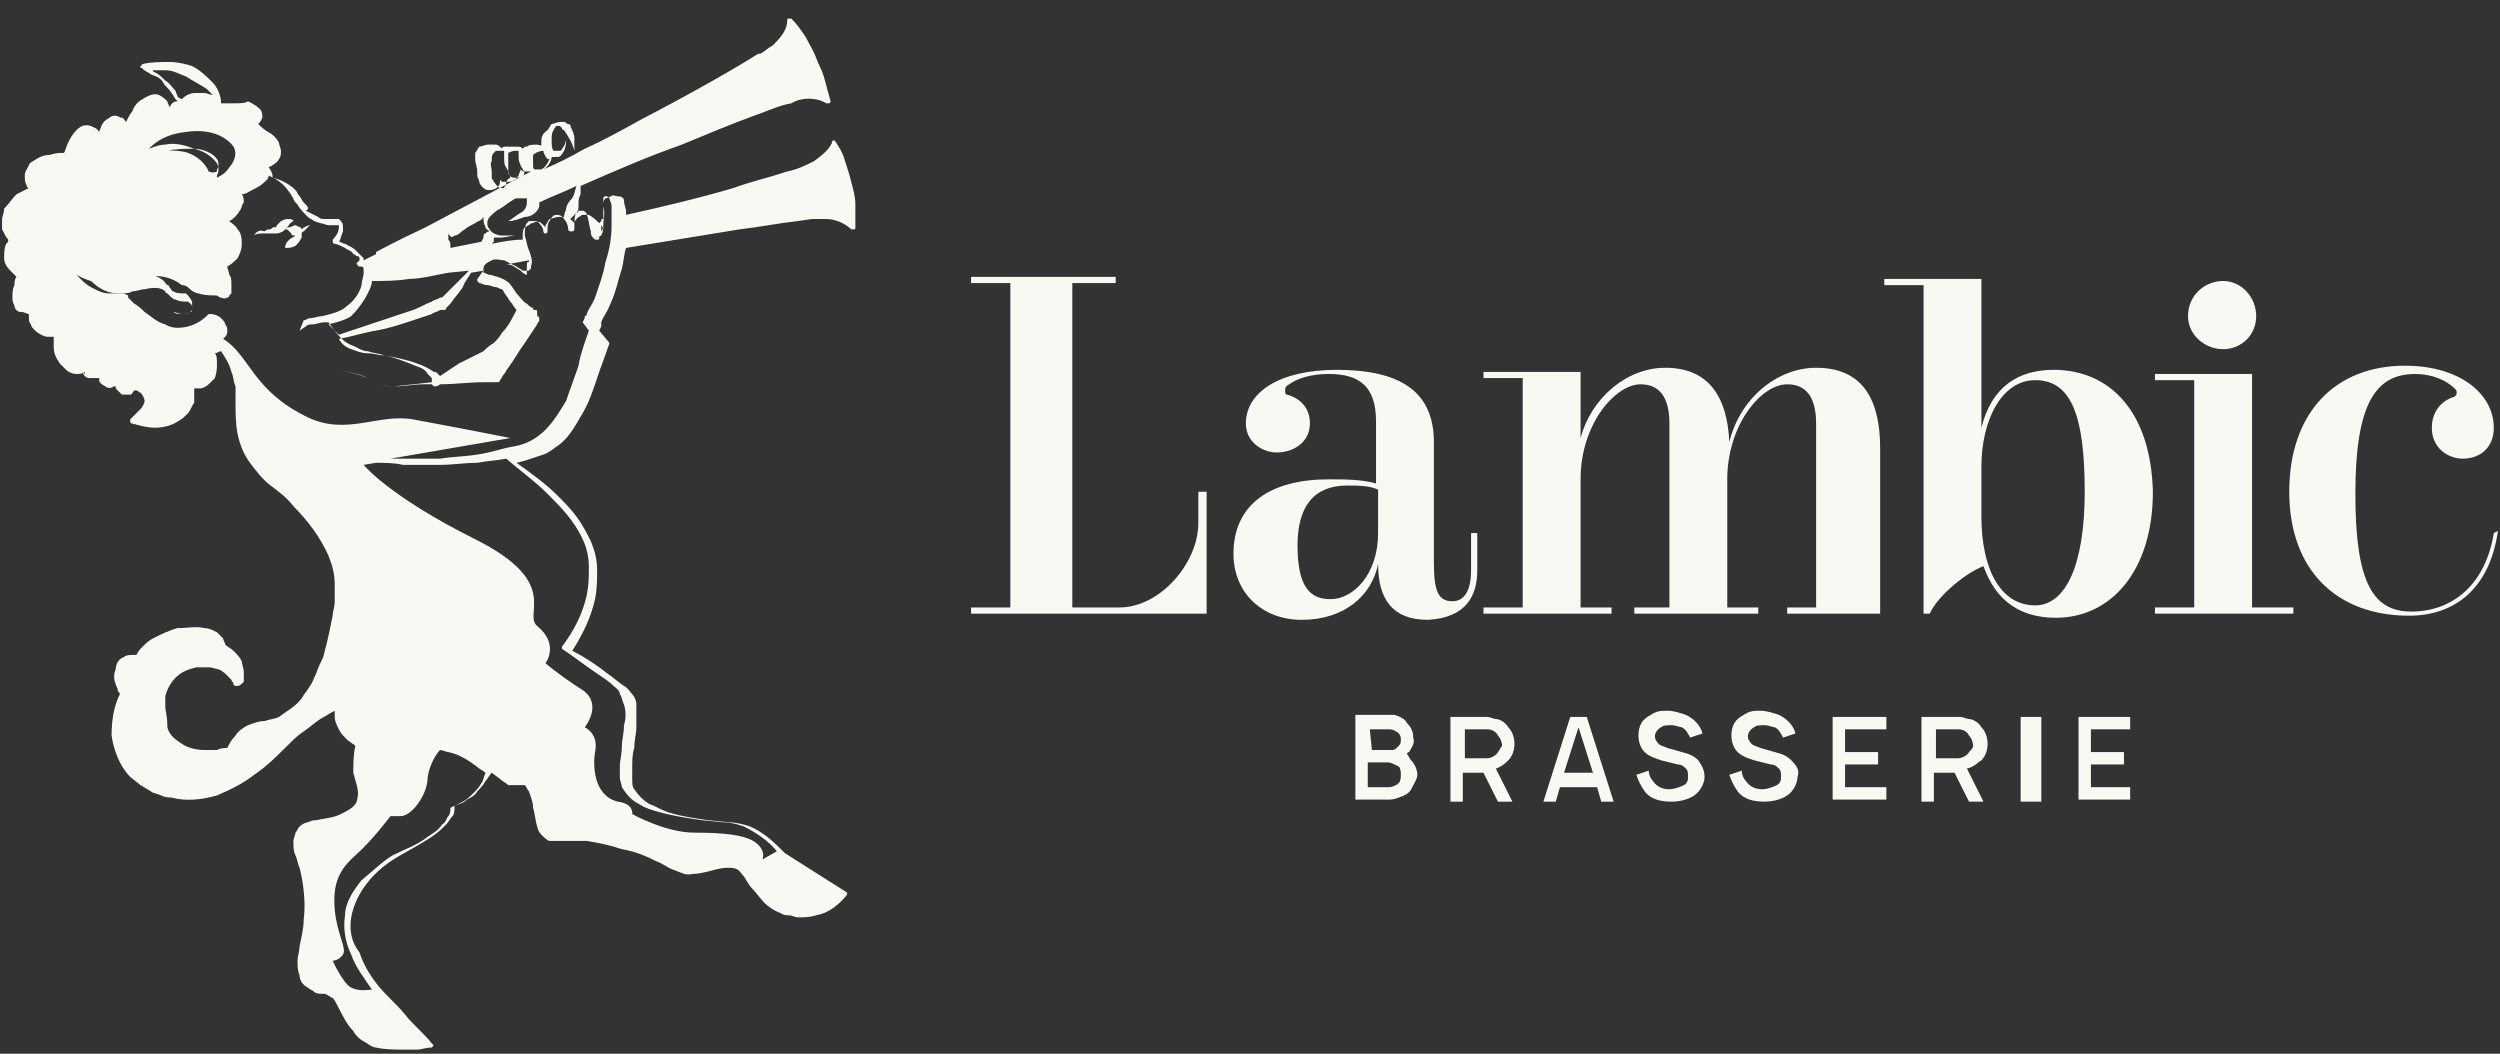<?xml version="1.0" encoding="UTF-8"?> <svg xmlns="http://www.w3.org/2000/svg" xmlns:xlink="http://www.w3.org/1999/xlink" width="121px" height="51px" viewBox="0 0 121 51"><rect x="0" y="0" width="121" height="51" fill="#333333" stroke="none"/> <g id="Page-1" stroke="none" stroke-width="1" fill="none" fill-rule="evenodd"> <g id="Главная" transform="translate(-1130, -1130)" fill="#F7F9F3"> <g id="Group-Copy-2" transform="translate(0, 1082)"> <g id="footer-logo" transform="translate(1130, 48)"> <g id="Group" transform="translate(47, 13)"> <path d="M60.6,3.9 C61.5,3.9 62.2,3.2 62.2,2.3 C62.2,1.4 61.5,0.6 60.6,0.6 C59.7,0.6 58.9,1.3 58.9,2.3 C58.9,3.2 59.7,3.9 60.6,3.9 Z" id="Path"></path> <g> <path d="M21.1,23.5 C21.1,23.5 21.1,23.4 21.2,23.4 C21.3,23.2 21.5,23 21.4,22.7 C21.4,22.4 21.3,22.2 21.1,22 C21,21.8 20.8,21.7 20.5,21.6 C20.4,21.6 20.2,21.6 20.1,21.6 L18.6,21.6 L18.6,25.7 L20.2,25.7 C20.3,25.7 20.5,25.7 20.7,25.6 C21,25.5 21.2,25.4 21.3,25.2 C21.4,25 21.6,24.7 21.6,24.5 C21.6,24.3 21.5,24 21.3,23.8 C21.2,23.7 21.2,23.6 21.1,23.5 Z M19.3,22.3 L20.3,22.3 C20.4,22.3 20.6,22.4 20.7,22.5 C20.8,22.6 20.8,22.7 20.8,22.8 C20.8,22.9 20.8,23 20.7,23.1 C20.6,23.2 20.5,23.3 20.4,23.3 L19.4,23.3 L19.3,22.3 Z M20.7,24.9 C20.6,25 20.4,25.1 20.2,25.1 L19.2,25.1 L19.2,23.9 L20.2,23.9 C20.3,23.9 20.5,24 20.7,24.1 C20.8,24.2 20.8,24.4 20.8,24.5 C20.8,24.6 20.8,24.8 20.7,24.9 Z" id="Shape" fill-rule="nonzero"></path> <path d="M26,23.8 C26.2,23.6 26.3,23.3 26.3,23 C26.3,22.7 26.2,22.4 26,22.2 C25.9,22 25.6,21.8 25.4,21.8 C25.3,21.8 25.1,21.7 25,21.7 L23.2,21.7 L23.2,25.8 L23.8,25.8 L23.8,24.4 L24.8,24.4 L25.5,25.8 L26.2,25.8 L25.4,24.2 C25.7,24.1 25.9,23.9 26,23.8 Z M25.5,23.4 C25.4,23.6 25.1,23.7 25,23.7 L23.9,23.7 L23.9,22.3 L25,22.3 C25.2,22.3 25.4,22.4 25.5,22.6 C25.6,22.7 25.7,22.9 25.7,23.1 C25.6,23.2 25.6,23.3 25.5,23.4 Z" id="Shape" fill-rule="nonzero"></path> <path d="M29,21.7 L27.7,25.8 L28.3,25.8 L28.5,25.1 L30.3,25.1 L30.5,25.8 L31.1,25.8 L29.8,21.7 L29,21.7 Z M28.7,24.4 L29.4,22.2 L30.1,24.4 L28.7,24.4 Z" id="Shape" fill-rule="nonzero"></path> <path d="M35.2,23.8 C35,23.6 34.8,23.5 34.4,23.4 L33.7,23.2 C33.5,23.1 33.3,23.1 33.2,22.9 C33.1,22.8 33.1,22.7 33.1,22.6 C33.1,22.5 33.2,22.3 33.4,22.2 C33.5,22.1 33.7,22.1 33.9,22.1 C34.1,22.1 34.3,22.2 34.4,22.2 C34.6,22.3 34.7,22.5 34.8,22.7 L35.4,22.5 C35.3,22.1 35,21.8 34.6,21.6 C34.3,21.5 34,21.4 33.7,21.4 C33.4,21.4 33.2,21.4 32.9,21.6 C32.5,21.8 32.3,22.1 32.3,22.6 C32.3,22.9 32.4,23.2 32.6,23.4 C32.8,23.6 33.1,23.7 33.4,23.8 L34.2,24 C34.4,24 34.5,24.1 34.6,24.2 C34.7,24.3 34.7,24.4 34.7,24.6 C34.7,24.7 34.7,24.9 34.5,25 C34.3,25.1 34,25.2 33.8,25.2 C33.5,25.2 33.2,25.1 33,24.8 C32.9,24.7 32.8,24.5 32.8,24.3 L32.2,24.5 C32.3,24.8 32.4,25 32.6,25.3 C32.9,25.7 33.4,25.8 33.9,25.8 C34.3,25.8 34.7,25.7 35,25.5 C35.3,25.3 35.5,24.9 35.5,24.6 C35.5,24.3 35.4,24.1 35.2,23.8 Z" id="Path"></path> <path d="M39.7,23.8 C39.5,23.6 39.3,23.5 38.9,23.4 L38.2,23.2 C38,23.1 37.8,23.1 37.7,22.9 C37.6,22.8 37.6,22.7 37.6,22.6 C37.6,22.5 37.7,22.3 37.9,22.2 C38,22.1 38.2,22.1 38.4,22.1 C38.6,22.1 38.8,22.2 38.9,22.2 C39.1,22.3 39.2,22.5 39.3,22.7 L39.9,22.5 C39.8,22.1 39.5,21.8 39.1,21.6 C38.8,21.5 38.5,21.4 38.2,21.4 C37.9,21.4 37.7,21.4 37.4,21.6 C37,21.8 36.8,22.1 36.8,22.6 C36.8,22.9 36.9,23.2 37.1,23.4 C37.3,23.6 37.6,23.7 37.9,23.8 L38.7,24 C38.9,24 39,24.1 39.1,24.2 C39.2,24.3 39.2,24.4 39.2,24.6 C39.2,24.7 39.2,24.9 39,25 C38.8,25.1 38.5,25.2 38.3,25.2 C38,25.2 37.7,25.1 37.5,24.8 C37.4,24.7 37.3,24.5 37.3,24.3 L36.7,24.5 C36.8,24.8 36.9,25 37.1,25.3 C37.4,25.7 37.9,25.8 38.4,25.8 C38.8,25.8 39.2,25.7 39.5,25.5 C39.8,25.3 40,24.9 40,24.6 C40.1,24.3 40,24.1 39.7,23.8 Z" id="Path"></path> <polygon id="Path" points="41.7 25.7 44.3 25.7 44.3 25.1 42.3 25.1 42.3 24 43.9 24 43.9 23.4 42.3 23.4 42.3 22.3 44.3 22.3 44.3 21.7 41.7 21.7"></polygon> <path d="M48.9,23.8 C49.1,23.6 49.2,23.3 49.2,23 C49.2,22.7 49.1,22.4 48.9,22.2 C48.8,22 48.5,21.8 48.3,21.8 C48.2,21.8 48,21.7 47.9,21.7 L46,21.7 L46,25.8 L46.6,25.8 L46.6,24.4 L47.6,24.4 L48.3,25.8 L49,25.8 L48.2,24.2 C48.6,24.1 48.7,23.9 48.9,23.8 Z M48.3,23.4 C48.2,23.6 47.9,23.7 47.8,23.7 L46.7,23.7 L46.7,22.3 L47.8,22.3 C48,22.3 48.2,22.4 48.3,22.6 C48.4,22.7 48.5,22.9 48.5,23.1 C48.5,23.2 48.4,23.3 48.3,23.4 Z" id="Shape" fill-rule="nonzero"></path> <rect id="Rectangle" x="50.8" y="21.7" width="1" height="4.1"></rect> <polygon id="Path" points="53.6 25.7 56.1 25.7 56.1 25.1 54.2 25.1 54.2 24 55.8 24 55.8 23.4 54.2 23.4 54.2 22.3 56.1 22.3 56.1 21.7 53.6 21.7"></polygon> <path d="M11,12.3 C11,14.3 9.1,16.4 7.2,16.4 L4.9,16.4 L4.9,0.7 L7,0.7 L7,0.4 L0,0.4 L7.10542736e-15,0.7 L1.9,0.7 L1.9,16.4 L0,16.4 L0,16.7 L11.4,16.7 L11.4,10.8 L11,10.8 L11,12.3 Z" id="Path"></path> <path d="M24.5,14.6 L24.5,12.8 L24.2,12.8 L24.2,14.6 C24.2,15.7 23.8,16.1 23.3,16.1 C22.6,16.1 22.4,15.6 22.4,14.2 L22.4,8.4 C22.4,5.9 20.7,4.9 17.7,4.9 C14.9,4.9 13.3,6 13.3,7.5 C13.3,8.4 14.1,8.9 14.8,8.9 C15.6,8.9 16.4,8.4 16.4,7.5 C16.4,6.8 16,6.3 15.3,6.1 C15.2,6.1 15.2,6 15.2,5.9 C15.2,5.8 15.2,5.7 15.4,5.6 C15.8,5.3 16.5,5.1 17.3,5.1 C18.8,5.1 19.6,5.7 19.6,7.4 L19.6,10.4 C18.9,10.2 18.1,10.2 17.3,10.2 C14.5,10.2 12.7,11.4 12.7,13.8 C12.7,15.7 14.1,17 16,17 C18.1,17 19.4,15.8 19.7,14.3 C19.7,16 20.4,17 22.1,17 C24,16.9 24.5,15.8 24.5,14.6 Z M19.7,12.8 C19.7,14.8 18.5,16 17.4,16 C16.4,16 15.8,15.4 15.8,13.4 C15.8,11.5 16.6,10.5 18.2,10.5 C18.7,10.5 19.3,10.5 19.7,10.7 L19.7,12.8 Z" id="Shape" fill-rule="nonzero"></path> <path d="M39.5,16.4 L39.5,16.7 L44,16.7 L44,8.7 C44,6.4 43.2,4.8 40.9,4.8 C39,4.8 37.2,6.3 36.7,8.4 C36.6,6.2 35.7,4.8 33.6,4.8 C31.7,4.8 30,6.3 29.5,8.2 L29.5,5 L24.8,5 L24.8,5.3 L26.7,5.3 L26.7,16.4 L24.8,16.4 L24.8,16.7 L31,16.7 L31,16.4 L29.5,16.4 L29.5,10.2 C29.5,7.5 31.2,5.6 32.4,5.6 C33.3,5.6 33.8,6.2 33.8,7.5 L33.8,16.4 L32.1,16.4 L32.1,16.7 L38.1,16.7 L38.1,16.4 L36.6,16.4 L36.6,10 C36.7,7.4 38.3,5.6 39.5,5.6 C40.4,5.6 40.9,6.2 40.9,7.5 L40.9,16.4 L39.5,16.4 Z" id="Path"></path> <polygon id="Path" points="62 5.1 57.3 5.1 57.3 5.4 59.2 5.4 59.2 16.4 57.3 16.4 57.3 16.7 64 16.7 64 16.4 62 16.4"></polygon> <path d="M73.7,12.8 C73.3,15.3 71.7,16.6 69.7,16.6 C67.8,16.6 67,15.1 67,10.9 C67,6.5 68,5.1 69.9,5.1 C70.7,5.1 71.4,5.4 71.8,5.8 C71.9,5.9 71.9,5.9 71.9,6 C71.9,6.1 71.9,6.1 71.8,6.2 C71.1,6.4 70.7,7 70.7,7.7 C70.7,8.7 71.5,9.2 72.2,9.2 C73,9.2 73.7,8.7 73.7,7.7 C73.7,6.1 72.1,4.7 69.4,4.7 C66,4.7 63.8,7 63.8,10.8 C63.8,14.6 66.1,16.8 69.6,16.8 C71.8,16.8 73.5,15.5 73.9,12.7 L73.7,12.8 Z" id="Path"></path> <path d="M52.4,4.9 C50.7,4.9 49.4,5.7 48.9,7.7 L48.9,0.5 L44.2,0.5 L44.2,0.8 L46.1,0.8 L46.1,16.7 L46.4,16.7 C46.8,15.8 48.2,14.7 49,14.4 C49.6,16.1 50.8,16.9 52.5,16.9 C55.2,16.9 57.2,14.6 57.2,10.8 C57.1,6.9 55.1,4.9 52.4,4.9 Z M51.5,16.3 C49.8,16.3 48.9,14.5 48.9,12 L48.9,9.6 C48.9,7.3 49.9,5.4 51.5,5.4 C53.2,5.4 53.9,7 53.9,10.8 C53.9,14.3 53,16.3 51.5,16.3 Z" id="Shape" fill-rule="nonzero"></path> </g> </g> <g id="Group"> <path d="M14,11 C13.9,11 13.9,11 13.8,11.1 C13.9,11.1 13.9,11.1 14,11.2 C14.1,11.3 14.1,11.3 14.1,11.3 C14.1,11.3 14.1,11.4 14.2,11.4 C14.2,11.4 14.3,11.4 14.3,11.4 C14.2,11.5 14.1,11.5 14,11.6 C13.9,11.7 13.8,11.8 13.8,12 C13.8,12 13.8,12 13.8,12 C14,12 14.1,12 14.3,11.9 C14.4,11.8 14.5,11.7 14.6,11.5 C14.6,11.5 14.6,11.4 14.6,11.4 C14.6,11.4 14.6,11.4 14.6,11.3 C14.6,11.3 14.6,11.2 14.7,11.2 C14.8,11.1 14.9,11 15,10.9 C15,10.9 15,10.9 15,10.9 C15,10.9 15,10.9 15,10.9 C14.9,10.9 14.7,11 14.6,11.1 C14.6,11 14.5,11 14.3,10.9 C14.2,10.9 14.1,11 14,11 Z" id="Path"></path> <path d="M12.3,11.4 C12.4,11.3 12.6,11.3 12.8,11.3 C12.9,11.3 12.9,11.3 13.1,11.3 C13.2,11.3 13.3,11.3 13.4,11.3 C13.5,11.3 13.7,11.2 13.7,11.2 C13.8,11.1 13.8,11.1 13.9,11 C14,10.9 14,10.8 14.2,10.7 C14.2,10.6 14,10.6 13.9,10.6 C13.8,10.6 13.6,10.7 13.6,10.7 C13.5,10.8 13.5,10.8 13.4,10.9 C13.4,11 13.3,11 13.3,11 C13.2,11 13.2,11 13.1,11.1 C13,11.1 12.9,11.1 12.8,11.2 C12.6,11.1 12.4,11.2 12.3,11.4 C12.3,11.4 12.3,11.4 12.3,11.4 C12.3,11.4 12.3,11.4 12.3,11.4 Z" id="Path"></path> <path d="M0.4,11.6 C0.4,11.6 0.4,11.6 0.4,11.6 C0.4,11.7 0.4,11.7 0.3,11.8 C0.2,12 0.2,12.3 0.2,12.5 C0.2,12.7 0.3,12.9 0.5,13.1 C0.6,13.2 0.7,13.3 0.8,13.4 C0.7,13.5 0.7,13.7 0.7,13.8 C0.6,14 0.6,14.2 0.6,14.4 C0.6,14.5 0.6,14.6 0.7,14.8 C0.7,14.9 0.8,15.1 1,15.1 C1.2,15.1 1.3,15.2 1.4,15.2 C1.4,15.3 1.4,15.3 1.4,15.4 C1.4,15.5 1.4,15.6 1.5,15.7 C1.5,15.8 1.6,15.9 1.7,16 C1.8,16.1 2.1,16.3 2.3,16.3 C2.4,16.3 2.5,16.3 2.6,16.3 C2.6,16.4 2.6,16.6 2.6,16.8 C2.6,17.1 2.7,17.3 2.9,17.6 C3,17.7 3.1,17.8 3.2,17.9 C3.3,18 3.5,18.1 3.7,18.1 C3.8,18.1 4,18.1 4.1,18 C4.1,18 4.1,18.1 4.1,18.1 C4,18 4,18.1 4.1,18.2 C4.2,18.3 4.3,18.3 4.4,18.3 C4.5,18.3 4.6,18.3 4.7,18.3 C4.7,18.3 4.8,18.3 4.8,18.3 C4.8,18.3 4.8,18.3 4.8,18.4 C4.8,18.5 4.9,18.6 5.1,18.7 C5.2,18.8 5.4,18.8 5.5,18.7 C5.5,18.7 5.6,18.7 5.6,18.7 C5.6,18.7 5.6,18.8 5.6,18.8 C5.7,18.9 5.8,19 5.9,19.1 C6,19.1 6.2,19.1 6.3,19.1 C6.4,19.1 6.4,19 6.5,18.9 C6.5,18.9 6.6,18.9 6.6,18.9 C6.7,18.9 6.7,19 6.8,19 C6.9,19.1 7,19.3 7,19.4 C7,19.5 6.9,19.7 6.8,19.8 C6.7,19.9 6.5,20.1 6.4,20.2 C6.4,20.2 6.4,20.2 6.3,20.3 C6.3,20.4 6.3,20.5 6.4,20.5 C6.8,20.6 7.1,20.7 7.5,20.7 C7.9,20.7 8.3,20.6 8.6,20.4 C8.8,20.3 8.9,20.2 9.1,20 C9.2,19.9 9.3,19.6 9.4,19.5 C9.4,19.3 9.4,19.1 9.4,18.9 C9.4,18.9 9.4,18.8 9.4,18.8 C9.5,18.8 9.6,18.8 9.7,18.8 C9.8,18.8 10,18.7 10.1,18.6 C10.2,18.5 10.3,18.4 10.4,18.3 C10.5,18 10.5,17.8 10.5,17.6 C10.5,17.4 10.5,17.2 10.4,17.1 C10.5,17.1 10.6,17 10.7,17 C10.9,17.3 11.1,17.6 11.2,18 C11.3,18.2 11.3,18.5 11.4,18.7 C11.4,19 11.4,19.2 11.4,19.5 C11.4,20 11.4,20.5 11.5,21 C11.6,21.5 11.8,22 12.1,22.4 C12.4,22.8 12.7,23.2 13.1,23.5 C13.5,23.8 13.9,24.1 14.2,24.5 C14.9,25.2 15.5,26 15.9,26.9 C16.1,27.4 16.2,27.8 16.2,28.3 C16.2,28.4 16.2,28.6 16.2,28.7 L16.2,29.1 C16.2,29.4 16.1,29.6 16.1,29.8 C16,30.3 15.9,30.8 15.8,31.2 C15.7,31.5 15.7,31.7 15.6,31.9 C15.5,32.1 15.4,32.3 15.3,32.6 C15.2,32.8 15.1,33.1 15,33.2 C14.9,33.4 14.7,33.6 14.6,33.8 C14.3,34.2 13.9,34.4 13.5,34.7 C13.3,34.8 13.1,34.8 12.8,34.9 C12.5,34.9 12.3,35 12,35.1 C11.8,35.2 11.5,35.4 11.4,35.6 C11.2,35.8 11.1,36 11,36.2 C10.9,36.2 10.7,36.2 10.5,36.3 C10.3,36.3 10.1,36.3 9.9,36.3 C9.5,36.3 9.1,36.2 8.8,36 C8.5,35.8 8.2,35.6 8.1,35.2 C8.1,34.6 8,34.4 8,34.2 C8,34.1 8,33.8 8,33.7 C8.1,33.3 8.3,33 8.5,32.8 C8.8,32.5 9.1,32.4 9.5,32.3 C9.6,32.3 9.7,32.3 9.8,32.3 C9.9,32.3 10,32.3 10.1,32.3 C10.3,32.3 10.5,32.4 10.6,32.4 C10.8,32.5 10.9,32.6 11,32.7 C11.1,32.8 11.1,32.8 11.2,32.9 C11.2,33 11.3,33 11.3,33.1 C11.3,33.2 11.4,33.2 11.5,33.2 C11.6,33.2 11.7,33.1 11.8,33 C11.8,32.8 11.8,32.6 11.8,32.5 C11.8,32.4 11.7,32.1 11.7,32 C11.6,31.8 11.5,31.7 11.3,31.5 C11.2,31.4 11,31.3 10.9,31.2 C10.9,31.1 10.8,31 10.8,30.9 C10.7,30.8 10.6,30.7 10.5,30.6 C10.3,30.5 10.1,30.4 9.9,30.4 C9.5,30.3 9.1,30.4 8.6,30.4 C8.2,30.5 7.8,30.7 7.4,30.9 C7.2,31 7,31.2 6.9,31.3 C6.8,31.4 6.7,31.5 6.6,31.7 C6.5,31.7 6.5,31.7 6.4,31.7 C6.3,31.7 6.1,31.7 6,31.8 C5.7,31.9 5.6,32.2 5.6,32.4 C5.5,32.6 5.5,32.9 5.6,33.1 C5.6,33.2 5.7,33.3 5.7,33.4 C5.7,33.5 5.8,33.5 5.8,33.6 C5.5,34.2 5.4,34.9 5.4,35.6 C5.5,36.3 5.8,37.1 6.3,37.6 L6.8,38 L7.3,38.3 C7.4,38.4 7.6,38.4 7.8,38.5 C8,38.6 8.2,38.6 8.3,38.6 C9,38.8 9.8,38.7 10.5,38.5 C11.2,38.2 11.8,37.9 12.3,37.5 C12.9,37.1 13.4,36.6 13.9,36.1 C14.2,35.8 14.4,35.6 14.7,35.4 C15,35.2 15.2,35 15.5,34.8 C15.7,34.7 16,34.5 16.2,34.4 C16.2,34.5 16.2,34.6 16.2,34.7 C16.2,34.9 16.3,35.1 16.4,35.3 C16.5,35.5 16.6,35.6 16.8,35.8 C16.9,35.9 17.1,36 17.2,36.1 C17.1,36.5 17.1,37 17.1,37.4 C17.2,37.8 17.4,38.3 17.3,38.6 C17.3,39 16.9,39.2 16.5,39.4 C16.1,39.6 15.7,39.6 15.3,39.7 C15.2,39.7 15.1,39.7 14.9,39.8 C14.8,39.8 14.6,39.9 14.5,40 C14.4,40.1 14.4,40.2 14.3,40.3 C14.3,40.4 14.2,40.6 14.2,40.7 C14.2,41 14.2,41.2 14.3,41.4 C14.4,41.6 14.4,41.8 14.5,42 C14.7,42.8 14.8,43.7 14.7,44.5 C14.7,44.9 14.6,45.3 14.5,45.8 C14.5,46 14.4,46.3 14.4,46.5 C14.4,46.7 14.4,47 14.5,47.2 C14.5,47.5 14.7,47.7 14.9,47.8 C15,47.9 15.1,47.9 15.2,48 C15.3,48.1 15.5,48.1 15.6,48.1 C15.7,48.1 15.8,48.1 15.9,48.2 C16,48.2 16,48.3 16.1,48.3 C16.2,48.4 16.3,48.6 16.4,48.8 C16.6,49.2 16.8,49.6 17.1,49.9 C17.2,50.1 17.4,50.3 17.6,50.4 C17.8,50.5 18,50.7 18.2,50.7 C18.6,50.8 19.1,50.8 19.5,50.8 C19.7,50.8 19.9,50.8 20.2,50.8 C20.4,50.8 20.6,50.7 20.9,50.7 C20.9,50.7 20.9,50.7 20.9,50.7 C21,50.6 21,50.6 20.9,50.5 C20.5,50 20,49.6 19.6,49.1 C19.2,48.6 18.7,48.2 18.3,47.7 C17.9,47.2 17.6,46.7 17.4,46.1 C17,45.6 16.9,45 17,44.4 C17.1,43.8 17.4,43.2 17.8,42.7 C18.2,42.2 18.7,41.8 19.2,41.5 C19.7,41.2 20.3,40.9 20.9,40.5 C21.2,40.3 21.4,40.1 21.6,39.9 C21.7,39.8 21.8,39.6 21.9,39.5 C22,39.4 22,39.2 22,39 C22.2,38.9 22.4,38.9 22.6,38.7 C22.8,38.6 23,38.5 23.1,38.3 C23.2,38.2 23.4,38 23.5,37.8 C23.6,37.7 23.7,37.5 23.8,37.4 L24.2,37.7 C24.3,37.8 24.5,37.9 24.6,38 C24.6,38 24.7,38 24.7,38 L24.8,38 C24.8,38 24.8,38 24.9,38 C25,38 25,38 25.1,38 C25.2,38 25.4,38 25.4,38 C25.5,38.1 25.5,38.2 25.6,38.3 C25.7,38.6 25.8,38.8 25.8,39.1 C25.9,39.4 25.9,39.7 26,40 C26,40.1 26.1,40.3 26.2,40.4 C26.3,40.5 26.5,40.7 26.6,40.7 C26.8,40.7 26.9,40.7 27.1,40.7 C27.3,40.7 27.4,40.7 27.5,40.7 C27.8,40.7 28.1,40.7 28.4,40.7 C29,40.8 29.5,40.9 30.1,41.1 C30.7,41.2 31.2,41.4 31.8,41.7 C32.1,41.8 32.3,42 32.6,42.1 C32.9,42.2 33.2,42.4 33.5,42.3 C34.1,42.3 34.7,42 35.2,42 C35.5,42 35.7,42 35.9,42.3 C36.1,42.5 36.2,42.8 36.4,43 C36.6,43.2 36.8,43.5 37,43.7 C37.2,43.9 37.5,44.1 37.8,44.2 C37.9,44.3 38.1,44.3 38.2,44.3 C38.3,44.3 38.5,44.4 38.6,44.4 C38.9,44.4 39.2,44.4 39.5,44.3 C40.1,44.2 40.6,43.8 41,43.3 C41,43.3 41,43.2 41,43.2 L38,41.3 C37.5,40.8 37,40.3 36.3,40 C36,39.9 35.6,39.8 35.3,39.8 L34.3,39.7 C33.6,39.6 32.9,39.5 32.3,39.3 C32,39.2 31.7,39 31.4,38.9 C31.1,38.7 30.9,38.5 30.7,38.2 C30.6,38.1 30.6,37.9 30.6,37.7 C30.6,37.5 30.6,37.4 30.6,37.2 C30.6,36.8 30.6,36.5 30.7,36.2 C30.7,35.8 30.8,35.5 30.8,35.2 C30.8,34.8 30.8,34.5 30.8,34.1 C30.8,33.9 30.7,33.7 30.6,33.6 C30.5,33.5 30.4,33.3 30.2,33.2 C29.9,33 29.7,32.8 29.4,32.6 C28.9,32.2 28.3,31.8 27.7,31.5 C28.2,30.7 28.6,29.9 28.8,29 C28.9,28.5 28.9,28.1 28.9,27.6 C28.9,27.1 28.8,26.7 28.6,26.2 C28.4,25.8 28.2,25.4 27.9,25 C27.6,24.6 27.3,24.3 27,24 C26.4,23.4 25.7,22.9 25,22.4 C25.1,22.4 25.3,22.3 25.4,22.3 C25.7,22.2 26,22.1 26.3,22 C26.6,21.9 26.8,21.7 27.1,21.5 C27.6,21.1 27.9,20.5 28.2,20 C28.5,19.5 28.7,18.9 28.9,18.3 C29.1,17.7 29.3,17.2 29.5,16.6 L29,16 L29.1,15.8 C29.1,15.8 29.1,15.8 29.1,15.7 C29.1,15.7 29.1,15.6 29.1,15.6 C29.2,15.3 29.4,15.1 29.5,14.8 C29.8,14.2 29.9,13.6 30.1,13 C30.2,12.6 30.2,12.3 30.3,12 C32.1,11.7 34,11.4 35.8,11.1 C36.7,11 37.7,10.8 38.6,10.7 L39.3,10.6 C39.5,10.6 39.8,10.6 40,10.6 C40.4,10.6 40.9,10.8 41.2,11.1 C41.2,11.1 41.2,11.1 41.3,11.1 C41.4,11.1 41.4,11.1 41.4,11 C41.4,10.6 41.4,10.2 41.4,9.9 C41.4,9.5 41.3,9.2 41.2,8.8 C41.1,8.4 41,8.1 40.9,7.8 C40.8,7.4 40.6,7.1 40.4,6.8 C40.4,6.8 40.3,6.8 40.3,6.8 C40.2,7.2 39.8,7.5 39.4,7.8 C39,8 38.6,8.2 38.1,8.3 C37.2,8.6 36.3,8.8 35.5,9.1 C33.8,9.6 32.1,10 30.3,10.4 C30.3,10.3 30.3,10.3 30.3,10.2 C30.3,10.1 30.2,9.9 30.2,9.7 C30.2,9.6 30.1,9.5 29.9,9.5 C29.8,9.5 29.6,9.4 29.6,9.5 C29.5,9.5 29.4,9.6 29.3,9.6 C29.2,9.7 29.2,9.8 29.2,9.9 C29.2,10.1 29.2,10.3 29.2,10.4 C29.2,10.5 29.2,10.5 29.2,10.6 C29.1,10.6 29.1,10.6 29.1,10.7 C29.1,10.7 29.1,10.7 29,10.8 C29,10.8 29,10.8 29,10.8 C28.9,10.7 28.7,10.5 28.5,10.4 C28.4,10.4 28.3,10.4 28.2,10.4 C28.1,10.4 28.1,10.5 28,10.5 C27.9,10.6 27.8,10.7 27.8,10.8 C27.7,10.7 27.7,10.7 27.6,10.6 C27.7,10.5 27.8,10.4 27.9,10.3 C28,10.2 28,10.1 28,9.9 C28,9.7 28,9.6 28.1,9.4 C28.1,9.3 28.1,9.2 28.1,9 C29.7,8.3 31.3,7.6 33,7 C34.2,6.5 35.4,6 36.5,5.6 C37.1,5.4 37.7,5.1 38.3,5 C38.8,4.7 39.5,4.7 40,5 C40,5 40.1,5 40.1,5 C40.2,5 40.2,4.9 40.2,4.9 C40.1,4.5 40,4.2 39.9,3.8 C39.8,3.4 39.6,3.1 39.5,2.8 C39.4,2.5 39.2,2.2 39,1.8 C38.8,1.5 38.6,1.2 38.3,0.9 C38.3,0.9 38.3,0.9 38.2,0.9 C38.1,0.9 38.1,0.9 38.1,1 C38.1,1.5 37.7,1.9 37.4,2.2 C37.2,2.3 37,2.5 36.8,2.6 C36.8,2.6 36.8,2.6 36.7,2.6 C35.6,3.3 33.5,4.5 31,5.8 C30.1,6.3 29.2,6.8 28.3,7.2 C27.6,7.6 27,7.9 26.3,8.2 C26.5,8.1 26.7,7.8 26.7,7.6 C26.7,7.6 26.7,7.6 26.8,7.6 C26.9,7.6 26.9,7.6 27,7.6 C27.1,7.6 27.2,7.5 27.3,7.3 C27.4,7.1 27.4,6.9 27.4,6.7 C27.4,6.9 27.3,7.1 27.2,7.2 C27.2,7.3 27.1,7.3 27,7.3 C27,7.3 26.9,7.3 26.9,7.3 C26.9,7.3 26.9,7.3 26.8,7.3 C26.7,7.2 26.7,7 26.7,6.8 C26.7,6.6 26.7,6.4 26.8,6.3 C26.8,6.2 26.9,6.2 26.9,6.1 C26.9,6.1 27,6.1 27,6.1 C27.1,6.1 27.1,6.1 27.1,6.1 C27.1,6.1 27.1,6.1 27.2,6.2 C27.2,6.2 27.2,6.3 27.3,6.3 C27.5,6.6 27.7,6.9 27.8,7.3 C27.8,7.3 27.8,7.3 27.8,7.3 C27.8,7.1 27.8,6.9 27.8,6.7 C27.8,6.5 27.7,6.3 27.6,6.1 C27.7,6.2 27.6,6 27.5,6 C27.4,6 27.4,5.9 27.3,5.9 C27.2,5.9 27.2,5.9 27.1,5.9 C27,5.9 26.8,6 26.7,6 C26.6,6.1 26.6,6.2 26.5,6.3 C26.2,6.5 26.2,6.7 26.2,6.9 C26.2,6.9 26.2,6.9 26.2,7 C26.2,7.1 26.1,7 26,7 C25.8,7 25.6,7 25.5,7.1 C25.5,7.1 25.5,7.1 25.4,7.1 C25.4,7.1 25.4,7.1 25.3,7.2 C25.2,7.1 25.2,7.1 25,7.1 C24.9,7.1 24.8,7.1 24.7,7.1 C24.6,7.1 24.5,7.1 24.4,7.1 C24.4,7.1 24.3,7.1 24.3,7.2 C24.2,7.1 24.1,7 24,7 C23.9,7 23.7,7 23.6,7 C23.5,7 23.3,7.1 23.2,7.1 C23.1,7.2 23.1,7.3 23,7.4 C23,7.5 23,7.6 23,7.7 C23,7.9 23.1,8.1 23.1,8.3 L23.1,8.4 L23.1,8.5 C23.1,8.6 23.2,8.7 23.2,8.8 C23.2,8.9 23.3,9 23.4,9.1 C23.5,9.2 23.6,9.2 23.7,9.2 C24,9.2 24.2,9 24.2,8.8 C24.2,8.8 24.2,8.7 24.2,8.7 C24.2,8.7 24.3,8.8 24.3,8.8 C24.4,8.8 24.5,8.8 24.6,8.8 C24.7,8.8 24.8,8.8 24.9,8.7 C25,8.7 25,8.6 25.1,8.5 C25.1,8.4 25.2,8.3 25.2,8.2 C25.3,8.3 25.3,8.3 25.4,8.3 C25.5,8.3 25.6,8.3 25.7,8.3 C24,9.2 22.3,10.1 20.6,11 C19.1,11.7 18.2,12.2 18.2,12.2 L18.2,12.3 C18,12.4 17.8,12.5 17.6,12.6 C17.6,12.6 17.6,12.5 17.6,12.5 C17.6,12.5 17.6,12.5 17.5,12.4 C17.5,12.4 17.4,12.3 17.4,12.3 C17.3,12.2 17.3,12.2 17.2,12.1 C17.1,12 16.9,11.9 16.7,11.8 C16.6,11.8 16.5,11.7 16.4,11.7 C16.5,11.6 16.5,11.4 16.6,11.2 C16.6,11.1 16.6,11.1 16.6,11 C16.6,10.9 16.6,10.8 16.5,10.7 C16.5,10.7 16.4,10.6 16.4,10.6 C16.4,10.6 16.3,10.6 16.3,10.6 C16.2,10.6 16.1,10.6 16,10.6 C15.9,10.6 15.8,10.6 15.7,10.6 C15.6,10.6 15.5,10.6 15.4,10.5 C15.2,10.4 15,10.3 14.8,10.2 C15,10.1 14.9,10 14.7,9.8 C14.6,9.7 14.6,9.6 14.5,9.5 C14.4,9.4 14.4,9.3 14.3,9.2 C14,8.9 13.6,8.7 13.2,8.6 C13.2,8.4 13.1,8.2 13,8.1 C13.2,8 13.4,7.9 13.5,7.7 C13.6,7.6 13.6,7.4 13.6,7.3 C13.6,7.2 13.5,7 13.5,6.9 C13.4,6.7 13.2,6.5 13,6.4 C12.8,6.3 12.6,6.1 12.5,6 C12.6,5.9 12.6,5.9 12.7,5.7 C12.7,5.6 12.7,5.4 12.6,5.3 C12.4,5.1 12.2,5 12,4.9 C11.9,5 11.6,5 11.4,5 C11.3,5 11.1,5 11,5 C10.9,5 10.9,5 10.8,5 L10.7,5 C10.7,4.6 10.5,4.2 10.3,4 C10,3.7 9.7,3.4 9.3,3.2 C9,3.1 8.6,3 8.2,3 C7.8,3 7.3,3 6.9,3.1 C6.9,3.1 6.8,3.2 6.8,3.2 C6.8,3.3 6.8,3.3 6.9,3.3 C6.9,3.4 7.2,3.5 7.3,3.6 C7.6,3.7 7.8,3.8 7.9,4 C8,4.2 8.2,4.3 8.3,4.5 C8.4,4.6 8.4,4.7 8.5,4.8 L8.6,4.9 C8.4,4.9 8.3,5 8.2,5.2 C8.2,5.1 8.1,5 8.1,4.9 C8,4.8 7.9,4.7 7.7,4.6 C7.5,4.5 7.2,4.6 6.9,4.8 C6.7,4.9 6.5,5.1 6.4,5.4 C6.3,5.5 6.2,5.7 6.1,5.9 C6,5.8 6,5.7 5.9,5.7 C5.8,5.7 5.7,5.6 5.6,5.6 C5.5,5.6 5.4,5.6 5.3,5.7 C5.1,5.8 5,5.9 4.9,6.1 C4.9,6.2 4.8,6.3 4.8,6.4 C4.7,6.2 4.6,6.2 4.4,6.1 C4.1,6 3.9,6.1 3.7,6.3 C3.5,6.5 3.4,6.7 3.3,6.9 C3.2,7.1 3.2,7.2 3.1,7.4 C2.9,7.4 2.7,7.4 2.4,7.5 C2.1,7.5 1.9,7.6 1.6,7.8 C1.6,7.8 1.4,7.9 1.4,8 C1.3,8.2 1.2,8.3 1.2,8.5 C1.2,8.7 1.2,8.8 1.3,9 C1.3,9.1 1.4,9.1 1.4,9.1 C1.2,9.2 1,9.3 0.8,9.4 C0.6,9.6 0.4,9.9 0.2,10.1 C0.2,10.3 0.1,10.5 0.1,10.6 C0.1,10.8 0.1,11 0.1,11.1 C0.2,11.3 0.3,11.5 0.4,11.6 Z M24.5,8.9 C24.5,9 24.4,9 24.4,9.1 C24.3,9.1 24.3,9.1 24.2,9.1 C24.1,9.1 24,8.9 23.9,8.8 C23.9,8.7 23.8,8.7 23.8,8.6 L23.8,8.3 C23.8,8.1 23.7,7.9 23.8,7.8 C23.8,7.6 23.8,7.5 23.9,7.4 C23.9,7.4 24,7.3 24,7.3 C24.1,7.3 24.1,7.3 24.2,7.3 C24.3,7.3 24.3,7.3 24.4,7.3 C24.4,7.4 24.4,7.5 24.4,7.6 C24.4,7.8 24.4,8 24.5,8.1 L24.6,8.3 C24.6,8.4 24.7,8.5 24.7,8.6 C24.5,8.7 24.5,8.8 24.5,8.9 Z M25.3,8.5 C25.2,8.6 25.1,8.6 24.9,8.6 C24.7,8.6 24.7,8.5 24.6,8.4 C24.6,8.4 24.6,8.3 24.6,8.2 L24.6,8 C24.6,7.9 24.6,7.7 24.6,7.6 C24.6,7.5 24.6,7.5 24.6,7.5 C24.6,7.5 24.6,7.5 24.6,7.4 C24.6,7.4 24.8,7.3 24.9,7.3 C25,7.3 25,7.3 25.1,7.3 C25.1,7.4 25.1,7.4 25.1,7.5 C25.1,7.7 25.1,7.8 25.2,8 C25.2,8.1 25.3,8.1 25.3,8.2 C25.4,8.3 25.4,8.5 25.3,8.5 Z M23.3,37.9 C23.2,38.1 23,38.3 22.9,38.4 C22.8,38.5 22.6,38.7 22.4,38.8 C22.2,38.9 22,39 21.8,39.1 C21.8,39.1 21.8,39.1 21.8,39.1 C21.8,39.2 21.8,39.4 21.7,39.5 C21.6,39.6 21.6,39.8 21.4,39.9 C21.2,40.2 21,40.3 20.7,40.5 C20.2,40.9 19.6,41.1 19,41.4 C18.5,41.7 18,42.2 17.5,42.6 C17.1,43.1 16.7,43.7 16.7,44.3 C16.6,44.9 16.7,45.6 17,46.2 C17.2,46.8 17.6,47.3 18,47.9 C17.8,47.9 17.4,48 17,47.8 C16.6,47.6 16.1,46.5 16.1,46.5 C16.1,46.5 16.4,46.5 16.6,46.2 C16.8,45.9 16.3,45.2 16.2,44 C16.1,42.8 16.4,42.1 17.2,41.4 C18,40.7 18.9,39.5 18.9,39.5 C18.9,39.5 18.9,39.5 19.4,39.5 C19.9,39.5 20.7,38.5 20.7,37.6 C20.8,37 21.1,36.5 21.3,36.3 C21.4,36.3 21.6,36.4 21.7,36.4 C22.2,36.5 22.7,36.8 23.2,37.2 L23.5,37.4 C23.4,37.6 23.4,37.8 23.3,37.9 Z M26.5,23.9 C27.1,24.5 27.8,25.2 28.2,26.1 C28.4,26.5 28.5,27 28.5,27.4 C28.5,27.9 28.5,28.3 28.4,28.8 C28.2,29.7 27.8,30.5 27.2,31.3 C27.2,31.3 27.2,31.4 27.2,31.4 C27.8,31.8 28.3,32.2 28.9,32.6 C29.2,32.8 29.5,33 29.7,33.2 C29.8,33.3 30,33.4 30,33.6 C30.1,33.7 30.1,33.9 30.2,34.1 C30.3,34.4 30.3,34.8 30.2,35.1 C30.2,35.5 30.1,35.8 30.1,36.1 C30.1,36.5 30,36.8 30,37.1 C30,37.3 30,37.5 30,37.6 C30,37.8 30.1,38 30.1,38.1 C30.3,38.4 30.5,38.7 30.9,38.9 C31.2,39.1 31.5,39.2 31.9,39.3 C32.6,39.5 33.3,39.6 34,39.7 L35,39.8 C35.4,39.8 35.7,39.9 36,40 C36.6,40.3 37.2,40.7 37.6,41.2 L36.9,41.6 C36.9,41.6 37.1,41.2 36.6,40.8 C36.1,40.4 35,40.3 33.6,40.3 C32.2,40.3 30.6,39.4 30.6,39.4 C30.6,39.4 30.7,38.9 29.9,38.8 C28.7,38.5 28.7,37 28.8,36.4 C29,35.5 28.3,35.2 28.3,35.2 C28.3,35.2 29.2,34.1 28.2,33.4 C27.1,32.7 26.4,32.1 26.4,32.1 C26.4,32.1 27.1,31.2 26,30.3 C25.3,29.7 27.2,28.2 23,26.1 C18.8,24 17.6,22.5 17.6,22.5 L18.2,22.4 C18.6,22.4 19.1,22.4 19.5,22.5 C20.1,22.5 20.7,22.5 21.3,22.5 C21.9,22.5 22.5,22.4 23.1,22.4 C23.6,22.3 24,22.3 24.5,22.2 C25.2,22.8 25.9,23.3 26.5,23.9 Z M29.1,10.9 C29.1,10.9 29.1,10.9 29.1,10.9 C29.2,11 29.2,11.1 29.1,11.2 C29.1,11.2 29.1,11.2 29.1,11.3 C29.1,11.2 29.1,11 29.1,10.9 C29,10.9 29,10.9 29.1,10.9 Z M26,8.2 C26,8.2 25.9,8.2 25.9,8.2 C25.8,8.2 25.8,8.1 25.8,7.9 C25.8,7.8 25.8,7.7 25.8,7.6 C25.8,7.6 25.8,7.5 25.8,7.5 C25.8,7.5 25.8,7.5 25.8,7.5 C25.8,7.5 25.8,7.5 25.8,7.5 C25.9,7.4 26.1,7.3 26.3,7.3 C26.3,7.4 26.4,7.6 26.5,7.7 C26.5,7.7 26.5,7.7 26.6,7.7 C26.5,7.9 26.4,8.1 26.2,8.2 C26.1,8.2 26,8.2 26,8.2 Z M23.7,10.5 C23.8,10.4 24,10.2 24.2,10.1 C24.4,10 24.6,9.8 24.8,9.7 C24.9,9.6 25,9.6 25.1,9.6 C25.2,9.6 25.3,9.6 25.4,9.6 C25.5,9.6 25.4,9.6 25.5,9.6 C25.5,9.6 25.5,9.6 25.5,9.6 C25.5,9.7 25.5,9.7 25.5,9.8 C25.5,10 25.4,10.2 25.2,10.3 C25,10.4 24.8,10.6 24.6,10.7 C24.6,10.7 24.6,10.7 24.6,10.7 C24.6,10.7 24.6,10.7 24.6,10.7 C24.9,10.7 25.1,10.6 25.4,10.5 C25.7,10.5 26,10.3 26.1,10 C26.1,10 26.1,9.9 26.1,9.8 C26.7,9.5 27.3,9.3 27.9,9 C27.8,9.3 27.8,9.5 27.6,9.7 C27.5,9.8 27.4,10 27.4,10.1 C27.4,10.2 27.3,10.3 27.3,10.5 C27.2,10.5 27.1,10.5 27,10.5 C26.9,10.5 26.7,10.6 26.6,10.6 C26.5,10.7 26.5,10.8 26.4,10.9 C26.4,10.9 26.4,11 26.4,11 C26.3,10.9 26.3,10.9 26.2,10.8 C26.1,10.7 25.9,10.7 25.8,10.8 C25.7,10.8 25.7,10.8 25.6,10.9 C25.5,10.9 25.5,11 25.4,11 C25.3,11.1 25.3,11.3 25.3,11.4 C25.3,11.5 25.3,11.5 25.3,11.6 C24.8,11.6 24.3,11.7 23.8,11.8 C23.8,11.8 23.9,11.7 23.9,11.7 C23.9,11.6 23.9,11.6 23.9,11.5 C24,11.5 24.1,11.5 24.3,11.5 L24.9,11.4 C24.9,11.4 24.9,11.4 24.9,11.4 C24.9,11.4 24.9,11.4 24.9,11.4 L24.3,11.4 C24.1,11.4 23.8,11.3 23.7,11.1 C23.5,10.9 23.6,10.6 23.7,10.5 Z M25.5,12.9 C25.5,13 25.5,13.1 25.5,13.2 C25.5,13.2 25.5,13.2 25.5,13.3 C25.5,13.3 25.5,13.3 25.5,13.3 C25.4,13.3 25.3,13.2 25.2,13.1 C25,13 24.8,12.8 24.6,12.8 C24.6,12.8 24.5,12.8 24.5,12.8 L25.6,12.6 C25.6,12.6 25.6,12.6 25.6,12.7 C25.5,12.6 25.5,12.8 25.5,12.9 Z M22,11.4 C22.2,11.4 22.3,11.2 22.5,11.1 C22.6,11 22.8,10.9 23,10.8 C23.1,10.7 23.3,10.7 23.4,10.5 C23.4,10.7 23.4,10.8 23.5,11 C23.5,11.1 23.6,11.1 23.7,11.2 C23.6,11.2 23.6,11.2 23.5,11.3 C23.4,11.3 23.4,11.4 23.4,11.5 L23.3,11.7 C22.8,11.8 22.3,11.9 21.8,12 C21.8,12 21.8,11.9 21.8,11.9 C21.8,11.8 21.8,11.7 21.7,11.6 C21.7,11.5 21.7,11.4 21.7,11.3 C21.8,11.5 21.9,11.5 22,11.4 Z M23.1,13.5 C23.1,13.5 23.1,13.6 23.1,13.6 C23.1,13.6 23.1,13.6 23.2,13.7 C23.3,13.7 23.4,13.8 23.6,13.8 C23.7,13.8 23.9,13.9 24,13.9 C24.1,13.9 24.2,14 24.3,14 C24.4,14.1 24.4,14.2 24.5,14.3 L24.7,14.6 C24.8,14.7 24.9,14.9 25,15 C24.8,15.4 24.6,15.8 24.3,16.1 C24.2,16.3 24,16.5 23.9,16.6 C23.7,16.7 23.5,16.9 23.4,17 C23,17.2 22.6,17.4 22.2,17.6 C21.9,17.8 21.6,18 21.3,18.2 C21.3,18.2 21.3,18.2 21.2,18.1 C21.1,18 21.1,18 21,18 C20.7,17.8 20.5,17.7 20.2,17.6 C19.7,17.4 19.1,17.3 18.6,17.2 C18.3,17.2 18.1,17.1 17.8,17.1 C17.5,17.1 17.3,17 17,16.9 C16.7,16.8 16.5,16.6 16.4,16.4 C16.4,16.4 16.4,16.4 16.4,16.4 C17,16.3 17.6,16.1 18.2,16 C18.8,15.9 19.4,15.7 20,15.5 C20.3,15.4 20.6,15.3 20.9,15.2 C21,15.1 21.2,15.1 21.3,15 L21.4,15 C21.4,15 21.4,15 21.5,15 C21.6,15 21.6,14.9 21.6,14.9 C21.7,14.8 21.7,14.8 21.8,14.7 C22,14.4 22.2,14.2 22.4,13.9 C22.5,13.6 22.7,13.4 22.8,13.2 L23.4,13.1 C23.3,13.2 23.2,13.4 23.1,13.5 C23.1,13.3 23.1,13.4 23.1,13.5 Z M17.8,14.2 C17.9,14 18,13.8 18,13.6 C18.6,13.6 19.2,13.6 19.8,13.5 C20.4,13.5 21.1,13.3 21.7,13.2 L22.7,13.1 C22.3,13.5 21.9,13.9 21.5,14.3 C21.5,14.3 21.4,14.4 21.4,14.4 C21.4,14.4 21.3,14.4 21.3,14.4 C21.3,14.4 21.3,14.4 21.3,14.4 C21.2,14.5 21,14.5 20.9,14.6 C20.6,14.7 20.3,14.9 20,15 C19.4,15.2 18.8,15.4 18.2,15.6 C17.6,15.8 17,16 16.4,16.2 C16.3,16.1 16.1,15.9 15.9,15.7 C16.3,15.6 16.7,15.5 17,15.3 C17.3,15 17.6,14.6 17.8,14.2 Z M8.6,4.7 C8.6,4.6 8.5,4.5 8.5,4.4 C8.3,4.2 8.2,4 8,3.9 C7.8,3.7 7.7,3.6 7.5,3.5 C7.5,3.5 7.4,3.5 7.4,3.4 C7.6,3.4 7.8,3.4 8,3.4 C8.4,3.4 8.7,3.6 9,3.7 C9.3,3.9 9.7,4.1 10,4.3 C10.1,4.4 10.2,4.5 10.3,4.6 C10.3,4.6 10.3,4.6 10.3,4.6 C10.2,4.6 10,4.5 9.9,4.5 C9.8,4.5 9.6,4.5 9.5,4.5 C9.2,4.5 9,4.6 8.8,4.8 L8.6,4.7 Z M8.9,6.4 C10.7,6.1 11.3,7.1 11.3,7.1 C11.3,7.1 11.6,7.5 11.1,8.1 C10.9,8.4 10.7,8.5 10.5,8.6 C10.5,8.6 10.5,8.5 10.5,8.5 C10.6,8.3 10.6,8.1 10.5,7.9 C10.2,7.5 9.8,7.3 9.4,7.2 C8.9,7 8.4,6.9 8,7 C7.7,7 7.5,7.1 7.2,7.2 C7.6,6.8 8.1,6.5 8.9,6.4 Z M8.1,7.3 C8.5,7.2 9,7.2 9.4,7.2 C9.8,7.2 10.3,7.4 10.5,7.7 C10.6,7.8 10.6,8.1 10.5,8.2 C10.5,8.2 10.5,8.3 10.5,8.3 C10.3,8.4 10.1,8.3 10.1,8.3 C10.1,8.3 9.9,7.7 9.1,7.4 C8.5,7.2 7.6,7.3 7.1,7.4 C7.4,7.5 7.8,7.4 8.1,7.3 Z M5.4,13.7 C5.7,13.7 6,13.6 6.3,13.6 C6.4,13.6 6.6,13.5 6.7,13.5 C6.8,13.5 7,13.4 7.1,13.4 C7.7,13.3 8.3,13.4 8.8,13.8 C9,13.8 9.1,13.9 9.2,14 C9.3,14.1 9.5,14.2 9.6,14.2 C9.9,14.3 10.2,14.3 10.5,14.3 C10.6,14.4 10.9,14.5 11,14.4 C11,14.4 11.1,14.4 11.1,14.3 C11.1,14.3 11.1,14.3 11.2,14.2 C11.2,14.2 11.2,14.2 11.2,14.1 C11.2,14 11.2,13.9 11.2,13.8 C11.2,13.6 11.2,13.4 11.1,13.3 C11.1,13.2 11,13 11,12.9 C11.2,12.8 11.4,12.6 11.5,12.5 C11.6,12.3 11.7,12.1 11.7,11.8 C11.7,11.6 11.7,11.3 11.5,11.1 C11.4,10.9 11.2,10.8 11.1,10.7 C11.3,10.6 11.5,10.4 11.6,10.2 C11.7,10.1 11.7,9.9 11.8,9.8 C11.8,9.7 11.8,9.5 11.7,9.4 C11.9,9.4 12,9.3 12.2,9.2 C12.4,9.1 12.6,9 12.7,8.9 C12.8,8.8 13,8.7 13,8.5 C13.5,8.7 13.8,9 14,9.3 C14.1,9.4 14.1,9.5 14.2,9.6 C14.2,9.7 14.3,9.8 14.4,9.9 C14.5,10.1 14.7,10.3 14.9,10.5 C15,10.6 15.1,10.6 15.2,10.7 L15.5,10.8 C15.6,10.8 15.8,10.9 15.9,10.9 C16,10.9 16.2,10.9 16.3,10.9 C16.3,10.9 16.3,10.9 16.4,10.9 C16.4,10.9 16.4,10.9 16.4,10.9 C16.4,10.9 16.4,11 16.4,11 C16.4,11.2 16.3,11.4 16.1,11.6 C16.1,11.7 16.1,11.8 16.2,11.8 C16.3,11.8 16.5,11.9 16.7,12 C16.8,12.1 17,12.1 17.1,12.3 C17.2,12.3 17.2,12.4 17.3,12.4 C17.3,12.4 17.4,12.4 17.4,12.5 C17.4,12.5 17.4,12.6 17.4,12.6 C17.4,12.6 17.3,12.7 17.3,12.7 C17.3,12.7 17.2,12.8 17.3,12.8 C17.3,12.9 17.4,12.9 17.4,12.9 C17.6,12.9 17.6,12.9 17.6,13.2 C17.6,13.4 17.5,13.6 17.5,13.8 C17.4,14.2 17.1,14.6 16.8,14.8 C16.5,15.1 16,15.2 15.6,15.3 C15.4,15.3 15.2,15.4 15,15.4 C14.9,15.4 14.8,15.5 14.7,15.5 L14.5,16 L14.8,15.8 C14.9,15.7 15,15.7 15.1,15.7 C15.3,15.7 15.5,15.6 15.7,15.6 C15.8,15.6 15.8,15.6 15.9,15.6 C16.2,16 16.5,16.5 17,16.7 C17.3,16.8 17.5,17 17.8,17 C18.1,17.1 18.3,17.1 18.6,17.2 C19.1,17.3 19.6,17.5 20.1,17.7 C20.4,17.8 20.6,17.9 20.7,18.1 C20.7,18.1 20.8,18.2 20.8,18.2 C20.8,18.2 20.9,18.3 20.9,18.3 C20.9,18.3 20.9,18.4 20.9,18.4 C20.9,18.4 20.9,18.4 20.9,18.5 L19.1,18.7 C18.8,18.7 18.6,18.7 18.4,18.6 C18.2,18.5 18,18.4 17.8,18.3 C17.4,18.1 16.9,18 16.4,17.9 C15.9,17.9 15.4,17.9 15,18 C15,18 15,18 15,18 C15,18 15,18 15,18 C15.4,17.9 15.9,17.9 16.4,17.9 C16.9,18 17.3,18.1 17.8,18.3 C18,18.4 18.2,18.5 18.4,18.6 C18.6,18.7 18.9,18.7 19.1,18.7 C19.6,18.7 20,18.6 20.5,18.6 C20.6,18.6 20.8,18.6 20.9,18.6 C20.9,18.6 21,18.7 21,18.7 C21.1,18.7 21.2,18.7 21.3,18.6 C22,18.6 22.7,18.5 23.4,18.5 L23.8,18.5 C23.9,18.5 23.9,18.5 24,18.5 C24,18.5 24.1,18.5 24.1,18.5 C24.1,18.5 24.2,18.5 24.2,18.4 C24.3,18.3 24.3,18.2 24.4,18.1 C24.5,18 24.5,17.9 24.6,17.8 C24.9,17.4 25.1,17 25.4,16.6 L25.8,16 L26,15.7 C26,15.6 26.1,15.6 26.1,15.5 C26.1,15.5 26.1,15.4 26.1,15.4 C26.1,15.3 26,15.3 26,15.3 C26,15 26,15 25.9,15 C25.8,15 25.8,15 25.8,14.9 C25.7,14.9 25.6,14.8 25.5,14.7 C25.3,14.6 25.2,14.4 25,14.2 L24.8,13.9 C24.7,13.8 24.7,13.7 24.5,13.6 C24.4,13.5 24.3,13.5 24.1,13.4 C24,13.4 23.8,13.3 23.7,13.3 C23.6,13.3 23.5,13.2 23.4,13.2 C23.4,13.2 23.4,13.1 23.4,13 C23.4,12.8 23.6,12.7 23.8,12.6 C24,12.5 24.2,12.6 24.4,12.6 C24.6,12.7 24.8,12.8 25,12.9 C25.1,13 25.2,13 25.3,13.1 C25.3,13.1 25.4,13.1 25.4,13.1 C25.4,13.1 25.4,13.1 25.5,13.1 C25.5,13.1 25.5,13.1 25.6,13.1 C25.7,13.1 25.6,13.1 25.6,13.1 C25.7,13 25.7,13 25.7,12.9 C25.8,12.6 25.7,12.4 25.6,12.1 C25.5,11.9 25.5,11.7 25.4,11.4 C25.4,11.2 25.4,10.9 25.5,10.8 C25.5,10.8 25.6,10.7 25.6,10.7 C25.6,10.7 25.7,10.7 25.7,10.7 C25.8,10.7 25.9,10.7 26,10.7 C26.1,10.8 26.3,11 26.3,11.2 C26.3,11.3 26.4,11.3 26.4,11.3 C26.5,11.3 26.5,11.2 26.5,11.2 C26.5,11 26.5,10.8 26.6,10.7 C26.7,10.5 26.8,10.4 26.9,10.4 C27,10.4 27.2,10.4 27.3,10.6 C27.4,10.7 27.5,10.9 27.5,11.1 C27.5,11.2 27.6,11.2 27.7,11.2 C27.8,11.2 27.8,11.1 27.8,11 C27.8,10.7 27.8,10.4 27.9,10.3 C27.9,10.3 28,10.3 28,10.2 C28,10.2 28.1,10.2 28.2,10.2 C28.3,10.2 28.4,10.3 28.4,10.4 C28.5,10.6 28.5,10.9 28.6,11.2 C28.6,11.2 28.6,11.3 28.6,11.3 C28.6,11.3 28.6,11.4 28.7,11.5 C28.7,11.5 28.7,11.5 28.8,11.6 C28.8,11.6 28.9,11.6 28.9,11.6 C29,11.6 29,11.6 29,11.5 C29,11.4 29.1,11.4 29.1,11.4 C29.2,11.2 29.2,11.1 29.2,10.9 C29.2,10.6 29.3,10.3 29.2,10 C29.2,9.9 29.2,9.7 29.2,9.6 C29.2,9.5 29.3,9.5 29.3,9.5 C29.4,9.5 29.4,9.5 29.5,9.6 C29.5,9.7 29.6,9.8 29.6,10 C29.6,10.3 29.6,10.6 29.6,10.9 C29.6,11.5 29.5,12.1 29.3,12.7 C29.2,13.3 29,13.8 28.8,14.4 C28.7,14.7 28.5,14.9 28.4,15.2 C28.4,15.2 28.4,15.3 28.3,15.3 C28.3,15.3 28.3,15.4 28.3,15.4 L28.2,15.6 L28.5,16 C28.3,16.6 28.1,17.1 28,17.7 C27.8,18.3 27.6,18.8 27.4,19.4 C27.1,19.9 26.8,20.4 26.4,20.8 C26,21.2 25.5,21.5 24.9,21.6 C24.3,21.7 23.8,21.9 23.1,22 C22.5,22.1 21.9,22.1 21.3,22.2 C20.7,22.2 20.1,22.2 19.5,22.2 C19.3,22.2 19.1,22.2 18.9,22.2 L24.7,21.2 C24.7,21.2 22.7,20.8 20,20.3 C18.3,20 16.8,21.1 14.9,20.2 C12.2,18.9 12.1,17.2 10.8,16.4 C10.8,16.4 10.9,16.3 10.9,16.3 C11,16.2 11,16.1 11,16 C11,15.9 11,15.8 10.9,15.7 C10.9,15.6 10.8,15.5 10.7,15.4 C10.6,15.3 10.4,15.2 10.2,15.2 C10.2,15.2 10.1,15.2 10.1,15.2 C9.8,15.5 9.5,15.7 9.1,15.8 C8.7,15.9 8.3,15.9 8,15.7 C7.6,15.6 7.3,15.3 7,15.1 C6.9,15 6.7,14.8 6.5,14.7 C6.4,14.6 6.4,14.6 6.3,14.5 C6.3,14.5 6.2,14.4 6.2,14.4 C6.2,14.4 6.2,14.4 6.2,14.3 L6,14.2 C5.9,14.2 5.8,14.2 5.7,14.2 C5.6,14.2 5.4,14.2 5.3,14.2 C5,14.2 4.8,14.1 4.6,14 C4.4,13.9 4.2,13.8 4,13.6 C3.9,13.5 3.8,13.4 3.7,13.3 C4.4,13.7 4.9,13.7 5.4,13.7 Z" id="Shape" fill-rule="nonzero"></path> <path d="M5.8,14.2 C6,14.2 6.3,14.2 6.4,14.1 C6.6,14.1 6.8,14 7,14 C7.4,13.9 7.8,13.9 8,14.1 C8,14.1 8,14.2 8.1,14.2 C8.1,14.2 8.2,14.3 8.2,14.3 C8.3,14.4 8.4,14.5 8.5,14.5 C8.7,14.6 8.9,14.6 9.1,14.6 C9.2,14.7 9.3,14.7 9.3,14.9 C9.3,14.9 9.3,15 9.3,15 C9.3,15 9.2,15.1 9.2,15.1 C9.1,15.2 9,15.2 8.8,15.2 C8.7,15.2 8.5,15.1 8.4,15.1 C8.5,15.2 8.7,15.2 8.8,15.2 C8.9,15.2 9.1,15.2 9.2,15.1 C9.3,15.1 9.3,15 9.3,14.9 C9.3,14.8 9.3,14.7 9.3,14.6 C9.2,14.4 9.1,14.3 9,14.2 C9,14.2 8.9,14.2 8.9,14.2 C8.8,14.2 8.5,14.2 8.4,14.1 C8.3,14.1 8.3,14 8.2,13.9 C8.2,13.9 8.2,13.8 8.1,13.8 C8.1,13.8 8,13.7 8,13.7 C7.9,13.5 7.6,13.4 7.4,13.3 C7.1,13.3 6.9,13.3 6.7,13.3 C6.5,13.3 6.3,13.4 6.1,13.4 C5.9,13.5 5.7,13.5 5.5,13.5 C5.1,13.5 4.7,13.5 4.3,13.5 C4.3,13.5 4.3,13.5 4.3,13.5 C4.9,14.1 5.3,14.2 5.8,14.2 Z" id="Path"></path> </g> </g> </g> </g> </g> </svg> 